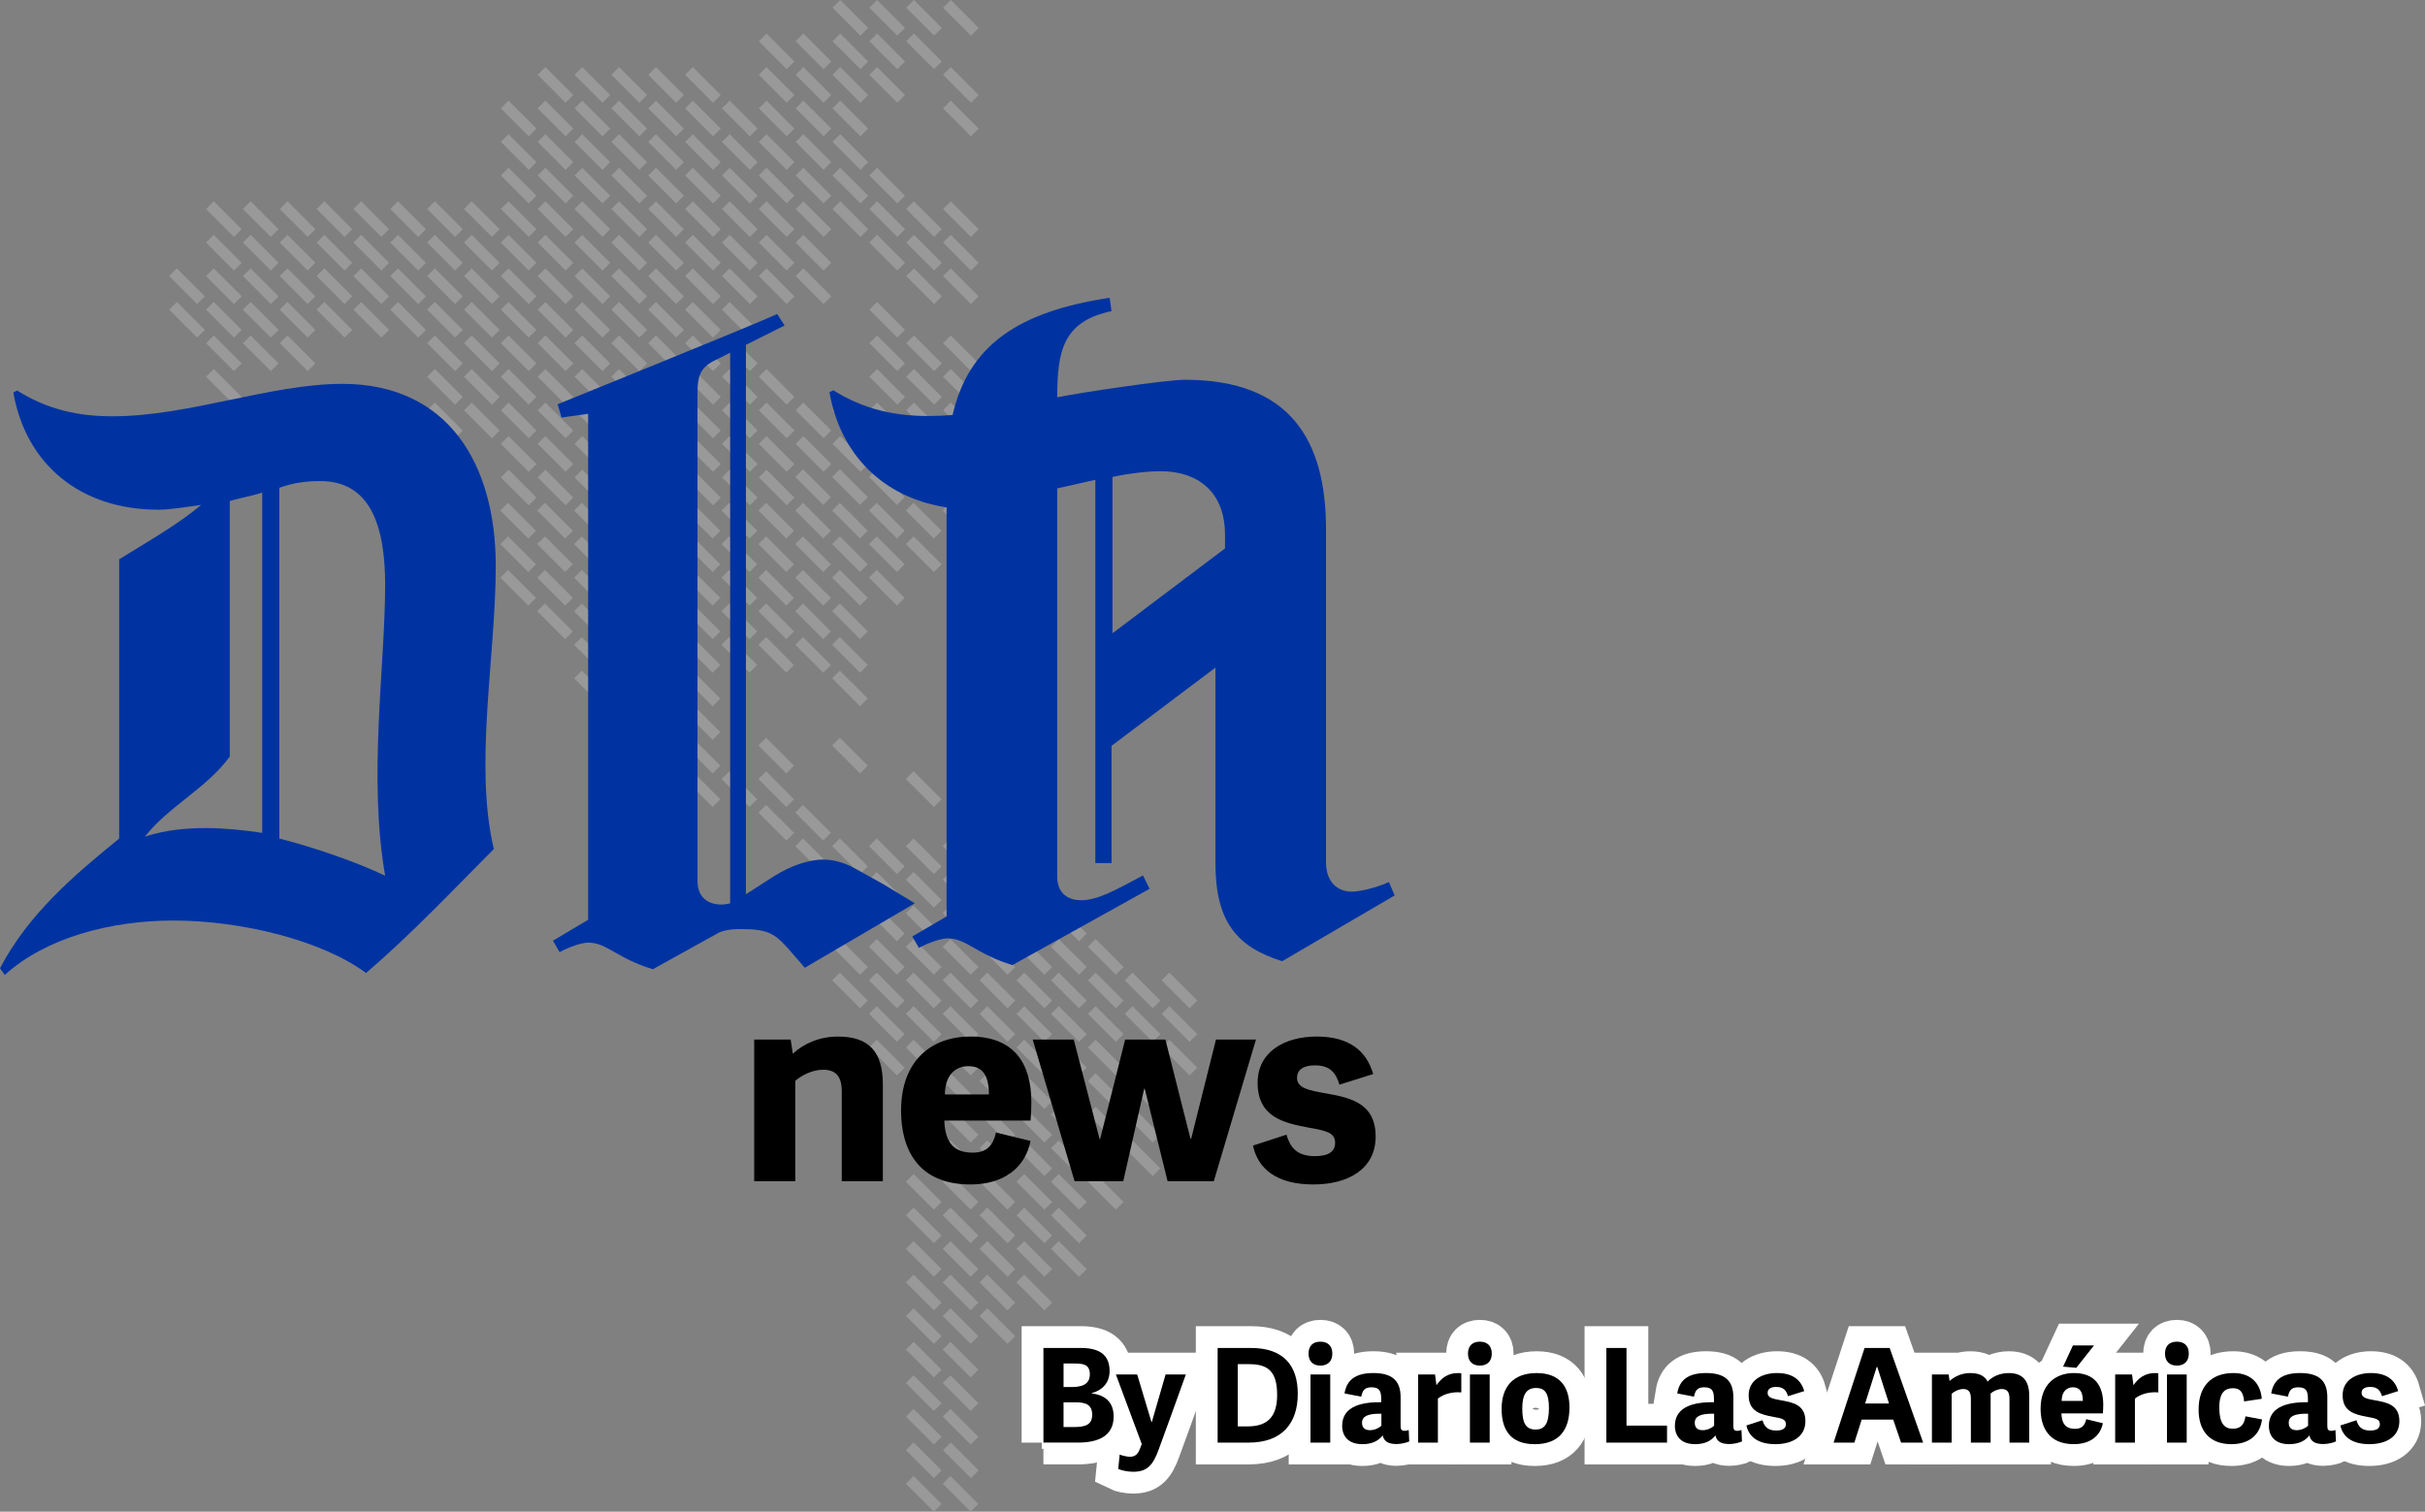 <svg xmlns="http://www.w3.org/2000/svg" xmlns:xlink="http://www.w3.org/1999/xlink" version="1.1" id="Layer_1" x="0px" y="0px" viewBox="0 0 980.09 611.04" style="enable-background:new 0 0 980.09 611.04;" xml:space="preserve" width="33.683"  height="21" >
<rect x="0" y="0" width="980.09" height="611.04" fill="#808080" stroke="none"/>
<style type="text/css">
	.st0{fill:none;stroke:#999999;stroke-width:4.405;stroke-miterlimit:10;}
	.st1{stroke:#FFFFFF;stroke-width:17.621;stroke-miterlimit:10;}
	.st2{fill:#0033A1;}
</style>
<g>
	<g>
		<g>
			<path class="st0" d="M308.24,191.41l11.27,11.28 M293.35,191.41l11.28,11.28 M278.45,191.41l11.29,11.28 M263.56,191.41     l11.28,11.28 M248.66,191.41l11.29,11.28 M233.77,191.41l11.29,11.28 M218.87,191.41l11.28,11.28 M203.98,191.41l11.28,11.28      M412.5,177.85l11.26,11.29 M397.59,177.85l11.28,11.29 M382.7,177.85l11.28,11.29 M367.81,177.85l11.29,11.29 M352.93,177.85     l11.28,11.29 M338.03,177.85l11.28,11.29 M323.13,177.85l11.29,11.29 M308.24,177.85l11.27,11.29 M293.35,177.85l11.28,11.29      M278.45,177.85l11.29,11.29 M263.56,177.85l11.28,11.29 M248.66,177.85l11.29,11.29 M233.77,177.85l11.29,11.29 M218.87,177.85     l11.28,11.29 M203.98,177.85l11.28,11.29 M412.5,164.29l11.26,11.29 M397.59,164.29l11.28,11.29 M382.7,164.29l11.28,11.29      M367.81,164.29l11.29,11.29 M352.93,164.29l11.28,11.29 M338.03,164.29l11.28,11.29 M323.13,164.29l11.29,11.29 M308.24,164.29     l11.27,11.29 M293.35,164.29l11.28,11.29 M278.45,164.29l11.29,11.29 M263.56,164.29l11.28,11.29 M248.66,164.29l11.29,11.29      M233.77,164.29l11.29,11.29 M218.87,164.29l11.28,11.29 M203.98,164.29l11.28,11.29 M189.09,164.29l11.29,11.29 M174.19,164.29     l11.29,11.29 M397.59,150.72l11.28,11.29 M382.7,150.72l11.28,11.29 M367.81,150.72l11.29,11.29 M352.93,150.72l11.28,11.29      M308.24,150.72l11.27,11.29 M293.35,150.72l11.28,11.29 M278.45,150.72l11.29,11.29 M263.56,150.72l11.28,11.29 M248.66,150.72     l11.29,11.29 M233.77,150.72l11.29,11.29 M218.87,150.72l11.28,11.29 M203.98,150.72l11.28,11.29 M189.09,150.72l11.29,11.29      M174.19,150.72l11.29,11.29 M84.83,150.72l11.28,11.29 M382.7,137.16l11.28,11.29 M367.81,137.16l11.29,11.29 M352.93,137.16     l11.28,11.29 M293.35,137.16l11.28,11.29 M278.45,137.16l11.29,11.29 M263.56,137.16l11.28,11.29 M248.66,137.16l11.29,11.29      M233.77,137.16l11.29,11.29 M218.87,137.16l11.28,11.29 M203.98,137.16l11.28,11.29 M189.09,137.16l11.29,11.29 M174.19,137.16     l11.29,11.29 M114.62,137.16l11.28,11.29 M99.73,137.16l11.28,11.29 M84.83,137.16l11.28,11.29 M352.93,123.61l11.28,11.29      M293.35,123.61l11.28,11.29 M278.45,123.61l11.29,11.29 M263.56,123.61l11.28,11.29 M248.66,123.61l11.29,11.29 M233.77,123.61     l11.29,11.29 M218.87,123.61l11.28,11.29 M203.98,123.61l11.28,11.29 M189.09,123.61l11.29,11.29 M174.19,123.61l11.29,11.29      M159.3,123.61l11.28,11.29 M144.41,123.61l11.28,11.29 M129.52,123.61l11.28,11.29 M114.62,123.61l11.28,11.29 M99.73,123.61     l11.28,11.29 M84.83,123.61l11.28,11.29 M69.94,123.61l11.28,11.29 M382.7,110.05l11.28,11.28 M367.81,110.05l11.29,11.28      M323.13,110.05l11.29,11.28 M308.24,110.05l11.27,11.28 M293.35,110.05l11.28,11.28 M278.45,110.05l11.29,11.28 M263.56,110.05     l11.28,11.28 M248.66,110.05l11.29,11.28 M233.77,110.05l11.29,11.28 M218.87,110.05l11.28,11.28 M203.98,110.05l11.28,11.28      M189.09,110.05l11.29,11.28 M174.19,110.05l11.29,11.28 M159.3,110.05l11.28,11.28 M144.41,110.05l11.28,11.28 M129.52,110.05     l11.28,11.28 M114.62,110.05l11.28,11.28 M99.73,110.05l11.28,11.28 M84.83,110.05l11.28,11.28 M69.94,110.05l11.28,11.28      M382.7,96.49l11.28,11.29 M367.81,96.49l11.29,11.29 M352.93,96.49l11.28,11.29 M323.13,96.49l11.29,11.29 M308.24,96.49     l11.27,11.29 M293.35,96.49l11.28,11.29 M278.45,96.49l11.29,11.29 M263.56,96.49l11.28,11.29 M248.66,96.49l11.29,11.29      M233.77,96.49l11.29,11.29 M218.87,96.49l11.28,11.29 M203.98,96.49l11.28,11.29 M189.09,96.49l11.29,11.29 M174.19,96.49     l11.29,11.29 M159.3,96.49l11.28,11.29 M144.41,96.49l11.28,11.29 M129.52,96.49l11.28,11.29 M114.62,96.49l11.28,11.29      M99.73,96.49l11.28,11.29 M84.83,96.49l11.28,11.29 M382.7,82.92l11.28,11.29 M367.81,82.92l11.29,11.29 M352.93,82.92     l11.28,11.29 M338.03,82.92l11.28,11.29 M323.13,82.92l11.29,11.29 M308.24,82.92l11.27,11.29 M293.35,82.92l11.28,11.29      M278.45,82.92l11.29,11.29 M263.56,82.92l11.28,11.29 M248.66,82.92l11.29,11.29 M233.77,82.92l11.29,11.29 M218.87,82.92     l11.28,11.29 M203.98,82.92l11.28,11.29 M189.09,82.92l11.29,11.29 M174.19,82.92l11.29,11.29 M159.3,82.92l11.28,11.29      M144.41,82.92l11.28,11.29 M129.52,82.92l11.28,11.29 M114.62,82.92l11.28,11.29 M99.73,82.92l11.28,11.29 M84.83,82.92     l11.28,11.29 M352.93,69.36l11.28,11.29 M338.03,69.36l11.28,11.29 M323.13,69.36l11.29,11.29 M308.24,69.36l11.27,11.29      M293.35,69.36l11.28,11.29 M278.45,69.36l11.29,11.29 M263.56,69.36l11.28,11.29 M248.66,69.36l11.29,11.29 M233.77,69.36     l11.29,11.29 M218.87,69.36l11.28,11.29 M203.98,69.36l11.28,11.29 M338.03,55.8l11.28,11.29 M323.13,55.8l11.29,11.29      M308.24,55.8l11.27,11.29 M293.35,55.8l11.28,11.29 M278.45,55.8l11.29,11.29 M263.56,55.8l11.28,11.29 M248.66,55.8     l11.29,11.29 M233.77,55.8l11.29,11.29 M218.87,55.8l11.28,11.29 M203.98,55.8l11.28,11.29 M382.7,42.24l11.28,11.29      M338.03,42.24l11.28,11.29 M323.13,42.24l11.29,11.29 M308.24,42.24l11.27,11.29 M293.35,42.24l11.28,11.29 M278.45,42.24     l11.29,11.29 M263.56,42.24l11.28,11.29 M248.66,42.24l11.29,11.29 M233.77,42.24l11.29,11.29 M218.87,42.24l11.28,11.29      M203.98,42.24l11.28,11.29 M382.7,28.67l11.28,11.29 M352.93,28.67l11.28,11.29 M338.03,28.67l11.28,11.29 M323.13,28.67     l11.29,11.29 M308.24,28.67l11.27,11.29 M278.45,28.67l11.29,11.29 M263.56,28.67l11.28,11.29 M248.66,28.67l11.29,11.29      M233.77,28.67l11.29,11.29 M218.87,28.67l11.28,11.29 M367.81,15.12l11.29,11.29 M352.93,15.12l11.28,11.29 M338.03,15.12     l11.28,11.29 M323.13,15.12l11.29,11.29 M308.24,15.12l11.27,11.29 M382.7,1.56l11.28,11.28 M367.81,1.56l11.29,11.28      M352.93,1.56l11.28,11.28 M338.03,1.56l11.28,11.28 M382.7,584.64l11.28,11.3"/>
			<path class="st0" d="M382.58,598.18l11.28,11.31 M367.68,598.18l11.31,11.31 M367.68,584.62l11.31,11.31 M382.58,571.06     l11.28,11.29 M367.68,571.06l11.31,11.29 M382.58,557.49l11.28,11.29 M367.68,557.49l11.31,11.29 M382.58,543.94l11.28,11.28      M367.68,543.94l11.31,11.28 M397.47,530.37l11.28,11.29 M382.58,530.37l11.28,11.29 M367.68,530.37l11.31,11.29 M412.39,516.8     l11.27,11.31 M397.47,516.8l11.28,11.31 M382.58,516.8l11.28,11.31 M367.68,516.8l11.31,11.31 M426.34,503.24l11.3,11.29      M412.39,503.24l11.27,11.29 M397.47,503.24l11.28,11.29 M382.58,503.24l11.28,11.29 M367.68,503.24l11.31,11.29 M426.34,489.68     l11.3,11.29 M412.39,489.68l11.27,11.29 M397.47,489.68l11.28,11.29 M382.58,489.68l11.28,11.29 M367.68,489.68l11.31,11.29      M441.25,476.12l11.29,11.29 M426.34,476.12l11.3,11.29 M412.39,476.12l11.27,11.29 M397.47,476.12l11.28,11.29 M382.58,476.12     l11.28,11.29 M367.68,476.12l11.31,11.29 M456.15,462.54l11.29,11.29 M441.25,462.54l11.29,11.29 M426.34,462.54l11.3,11.29      M412.39,462.54l11.27,11.29 M397.47,462.54l11.28,11.29 M382.58,462.54l11.28,11.29 M456.15,448.96l11.29,11.31 M441.25,448.96     l11.29,11.31 M426.34,448.96l11.3,11.31 M412.39,448.96l11.27,11.31 M397.47,448.96l11.28,11.31 M382.58,448.96l11.28,11.31      M456.15,435.42l11.29,11.29 M441.25,435.42l11.29,11.29 M426.34,435.42l11.3,11.29 M412.39,435.42l11.27,11.29 M397.47,435.42     l11.28,11.29 M382.58,435.42l11.28,11.29 M367.68,435.42l11.31,11.29 M471.06,421.85l11.28,11.29 M456.15,421.85l11.29,11.29      M441.25,421.85l11.29,11.29 M426.34,421.85l11.3,11.29 M412.39,421.85l11.27,11.29 M397.47,421.85l11.28,11.29 M382.58,421.85     l11.28,11.29 M367.68,421.85l11.31,11.29 M352.79,421.85l11.28,11.29 M471.06,408.28l11.28,11.29 M456.15,408.28l11.29,11.29      M441.25,408.28l11.29,11.29 M426.34,408.28l11.3,11.29 M412.39,408.28l11.27,11.29 M397.47,408.28l11.28,11.29 M382.58,408.28     l11.28,11.29 M367.68,408.28l11.31,11.29 M352.79,408.28l11.28,11.29 M471.06,394.71l11.28,11.3 M456.15,394.71l11.29,11.3      M441.25,394.71l11.29,11.3 M426.34,394.71l11.3,11.3 M412.39,394.71l11.27,11.3 M397.47,394.71l11.28,11.3 M382.58,394.71     l11.28,11.3 M367.68,394.71l11.31,11.3 M352.79,394.71l11.28,11.3 M337.88,394.71l11.29,11.3 M441.25,381.15l11.29,11.29      M426.34,381.15l11.3,11.29 M412.39,381.15l11.27,11.29 M397.47,381.15l11.28,11.29 M382.58,381.15l11.28,11.29 M367.68,381.15     l11.31,11.29 M352.79,381.15l11.28,11.29 M337.88,381.15l11.29,11.29 M426.34,367.59l11.3,11.31 M412.39,367.59l11.27,11.31      M397.47,367.59l11.28,11.31 M382.58,367.59l11.28,11.31 M367.68,367.59l11.31,11.31 M352.79,367.59l11.28,11.31 M397.47,354.03     l11.28,11.3 M382.58,354.03l11.28,11.3 M367.68,354.03l11.31,11.3 M352.79,354.03l11.28,11.3 M382.58,340.47l11.28,11.29      M367.68,340.47l11.31,11.29 M352.79,340.47l11.28,11.29 M337.88,340.47l11.29,11.29 M322.98,340.47l11.29,11.29 M322.98,326.91     l11.29,11.29 M308.08,326.91l11.28,11.29 M367.68,313.33l11.31,11.3 M308.08,313.33l11.28,11.3 M293.18,313.33l11.29,11.3      M278.28,313.33l11.29,11.3 M263.38,313.33l11.29,11.3 M337.88,299.77l11.29,11.29 M308.08,299.77l11.28,11.29 M278.28,299.77     l11.29,11.29 M263.38,299.77l11.29,11.29 M278.28,286.2l11.29,11.3 M263.38,286.2l11.29,11.3 M248.48,286.2l11.29,11.3      M337.88,272.63l11.29,11.3 M278.28,272.63l11.29,11.3 M263.38,272.63l11.29,11.3 M248.48,272.63l11.29,11.3 M233.58,272.63     l11.29,11.3 M337.88,259.07l11.29,11.29 M322.98,259.07l11.29,11.29 M308.08,259.07l11.28,11.29 M293.18,259.07l11.29,11.29      M278.28,259.07l11.29,11.29 M263.38,259.07l11.29,11.29 M248.48,259.07l11.29,11.29 M233.58,259.07l11.29,11.29 M337.88,245.51     l11.29,11.28 M322.98,245.51l11.29,11.28 M308.08,245.51l11.28,11.28 M293.18,245.51l11.29,11.28 M278.28,245.51l11.29,11.28      M263.38,245.51l11.29,11.28 M248.48,245.51l11.29,11.28 M233.58,245.51l11.29,11.28 M218.68,245.51l11.28,11.28 M352.79,231.94     l11.28,11.29 M337.88,231.94l11.29,11.29 M322.98,231.94l11.29,11.29 M308.08,231.94l11.28,11.29 M293.18,231.94l11.29,11.29      M278.28,231.94l11.29,11.29 M263.38,231.94l11.29,11.29 M248.48,231.94l11.29,11.29 M233.58,231.94l11.29,11.29 M218.68,231.94     l11.28,11.29 M203.78,231.94l11.28,11.29 M367.68,218.37l11.31,11.29 M352.79,218.37l11.28,11.29 M337.88,218.37l11.29,11.29      M322.98,218.37l11.29,11.29 M308.08,218.37l11.28,11.29 M293.18,218.37l11.29,11.29 M278.28,218.37l11.29,11.29 M263.38,218.37     l11.29,11.29 M248.48,218.37l11.29,11.29 M233.58,218.37l11.29,11.29 M218.68,218.37l11.28,11.29 M203.78,218.37l11.28,11.29      M382.58,204.81l11.28,11.3 M367.68,204.81l11.31,11.3 M352.79,204.81l11.28,11.3 M337.88,204.81l11.29,11.3 M322.98,204.81     l11.29,11.3 M308.08,204.81l11.28,11.3 M293.18,204.81l11.29,11.3 M278.28,204.81l11.29,11.3 M263.38,204.81l11.29,11.3      M248.48,204.81l11.29,11.3 M233.58,204.81l11.29,11.3 M218.68,204.81l11.28,11.3 M203.78,204.81l11.28,11.3 M412.39,191.24     l11.27,11.29 M397.47,191.24l11.28,11.29 M382.58,191.24l11.28,11.29 M367.68,191.24l11.31,11.29 M352.79,191.24l11.28,11.29      M337.88,191.24l11.29,11.29 M322.98,191.24l11.29,11.29"/>
		</g>
		<g>
			<g>
				<path class="st1" d="M421.71,583.13v-38.26h15.17c9.04,0,11.57,4.12,11.57,9.35c0,5.13-3.38,7.88-7.24,8.93v0.1      c6.08,0.74,8.88,4.07,8.88,9.35c0,7.82-6.13,10.52-14.43,10.52H421.71z M432.86,560.67c3.81,0,7.61-0.68,7.61-5.13      c0-4.12-2.75-4.38-6.39-4.38h-4.23v9.51H432.86z M434.02,576.84c4.44,0,7.4-0.79,7.4-4.97c0-4.28-2.96-5.02-6.61-5.02h-4.97      v9.99H434.02z"/>
				<path class="st1" d="M451,555.6h8.61l5.76,19.18h0.16l5.55-19.18h8.19c-3.65,10.2-7.56,21.03-10.94,30.23      c-2.33,6.5-4.76,9.09-10.36,9.09c-2.17,0-4.86-0.58-6.02-1.16l0.58-5.76c1.48,0.48,3.01,0.85,4.17,0.85      c1.85,0,3.07-0.85,3.91-2.96l0.85-2.17L451,555.6z"/>
				<path class="st1" d="M492.12,583.13v-38.26h13.42c13.27,0,18.97,7.13,18.97,18.55c0,11.74-6.18,19.71-19.87,19.71H492.12z       M504.28,576.58c8.83,0,11.89-4.81,11.89-12.74c0-9.51-3.7-12.42-11.31-12.42h-4.6v25.16H504.28z"/>
				<path class="st1" d="M533.67,552c-3.07,0-4.81-1.8-4.81-4.86s1.74-4.81,4.81-4.81c3.01,0,4.81,1.74,4.81,4.81      S536.68,552,533.67,552z M537.63,583.13h-7.98V555.6h7.98V583.13z"/>
				<path class="st1" d="M566.07,576.26c0,1.48,0.27,2.11,1.64,2.11c0.48,0,0.95-0.11,1.64-0.32l0.21,4.6      c-1.06,0.53-3.38,1.06-5.08,1.06c-3.17,0-5.07-0.9-5.66-3.49c-1.74,2.27-4.39,3.54-8.19,3.54c-6.87,0-8.19-4.6-8.19-7.35      c0-8.4,8.72-9.67,15.8-9.62v-1c0-3.12-0.42-5.02-3.91-5.02c-2.64,0-3.65,1.11-4.17,3.8l-6.76-1.32      c0.85-5.18,4.12-8.24,11.63-8.24c7.35,0,11.04,2.85,11.04,9.72V576.26z M558.3,571.45c-0.32,0-0.74,0-1.27,0      c-3.8,0.1-6.55,0.84-6.55,3.65c0,1.59,0.69,3.01,3.22,3.01c1.9,0,3.75-0.95,4.6-1.8V571.45z"/>
				<path class="st1" d="M590.6,562.84c-3.59-0.32-7.14,0.63-9.46,2.49v17.81h-7.98V555.6h6.82l0.58,4.33      c1.85-2.69,4.44-4.91,8.67-4.91c0.42,0,0.9,0.05,1.37,0.05V562.84z"/>
				<path class="st1" d="M598.11,552c-3.07,0-4.81-1.8-4.81-4.86s1.74-4.81,4.81-4.81c3.01,0,4.81,1.74,4.81,4.81      S601.12,552,598.11,552z M602.07,583.13h-7.98V555.6h7.98V583.13z"/>
				<path class="st1" d="M606.89,569.5c0-8.83,4.6-14.48,14.16-14.48s13.27,5.76,13.27,13.9c0,8.98-4.12,14.85-14.01,14.85      C610.32,583.77,606.89,577.74,606.89,569.5z M626.02,569.18c0-6.03-1.64-8.14-5.18-8.14c-3.59,0-5.6,2.27-5.6,8.25      c0,6.13,1.53,8.56,5.44,8.56C624.17,577.85,626.02,575.63,626.02,569.18z"/>
				<path class="st1" d="M657.37,576.26h16.38v6.87h-24.52v-38.26h8.14V576.26z"/>
				<path class="st1" d="M700.55,576.26c0,1.48,0.27,2.11,1.64,2.11c0.48,0,0.95-0.11,1.64-0.32l0.21,4.6      c-1.06,0.53-3.38,1.06-5.08,1.06c-3.17,0-5.07-0.9-5.66-3.49c-1.74,2.27-4.39,3.54-8.19,3.54c-6.87,0-8.19-4.6-8.19-7.35      c0-8.4,8.72-9.67,15.8-9.62v-1c0-3.12-0.42-5.02-3.91-5.02c-2.64,0-3.65,1.11-4.17,3.8l-6.76-1.32      c0.85-5.18,4.12-8.24,11.63-8.24c7.34,0,11.04,2.85,11.04,9.72V576.26z M692.78,571.45c-0.32,0-0.74,0-1.27,0      c-3.8,0.1-6.55,0.84-6.55,3.65c0,1.59,0.69,3.01,3.22,3.01c1.9,0,3.75-0.95,4.6-1.8V571.45z"/>
				<path class="st1" d="M729.2,562.31l-6.55,2.06c-0.69-2.32-1.85-3.75-4.76-3.75c-2.27,0-3.49,0.85-3.49,2.43      c0,2.01,2.33,2.43,5.6,3.01c4.81,0.85,9.67,1.9,9.67,8.4c0,6.29-5.34,9.3-12.1,9.3c-7.08,0-10.78-3.01-11.74-7.56l6.5-2.11      c0.63,2.11,1.74,4.17,5.5,4.17c2.69,0,3.96-0.9,3.96-2.59c0-2.06-1.9-2.38-5.13-2.96c-4.81-0.9-9.93-2.01-9.93-8.72      c0-6.08,5.34-8.98,11.47-8.98C724.45,555.02,727.88,557.71,729.2,562.31z"/>
				<path class="st1" d="M763.73,544.87l13.53,38.26h-8.93l-3.17-9.3h-12.74l-2.96,9.3h-8.4l12.53-38.26H763.73z M758.71,552.53      h-0.21l-4.7,14.8h9.67L758.71,552.53z"/>
				<path class="st1" d="M788.79,583.13h-7.98V555.6h6.76l0.37,2.59c2.17-1.8,4.81-3.17,8.35-3.17c3.28,0,5.76,0.95,7.03,3.43      c1.95-2.01,4.86-3.43,8.56-3.43c5.5,0,8.25,3.01,8.25,9.14v18.97h-7.98v-17.7c0-2.59-0.79-3.96-3.12-3.96      c-1.48,0-3.54,0.84-4.55,1.9c0,0.21,0.05,0.42,0.05,0.68v19.08h-7.98v-17.7c0-2.59-0.8-3.96-3.07-3.96      c-1.64,0-3.65,0.9-4.7,1.95V583.13z"/>
				<path class="st1" d="M824.73,569.44c0-9.93,6.08-14.43,13.48-14.43c8.35,0,11.84,5.07,11.84,12.73c0,0.9-0.05,2.64-0.16,3.59      h-16.75c0.16,4.55,2.06,6.24,5.55,6.24c2.85,0,3.97-1.59,4.49-3.91l6.71,1.64c-1,5.13-5.13,8.45-11.68,8.45      C828.01,583.77,824.73,576.9,824.73,569.44z M841.8,566.27c0-3.97-1.43-5.5-4.02-5.5c-2.27,0-4.49,1.48-4.55,5.5H841.8z       M839.16,552.9l-5.34-0.48l3.97-8.56h8.51L839.16,552.9z"/>
				<path class="st1" d="M872.31,562.84c-3.59-0.32-7.14,0.63-9.46,2.49v17.81h-7.98V555.6h6.82l0.58,4.33      c1.85-2.69,4.44-4.91,8.67-4.91c0.42,0,0.9,0.05,1.37,0.05V562.84z"/>
				<path class="st1" d="M879.82,552c-3.07,0-4.81-1.8-4.81-4.86s1.74-4.81,4.81-4.81c3.01,0,4.81,1.74,4.81,4.81      S882.83,552,879.82,552z M883.78,583.13h-7.98V555.6h7.98V583.13z"/>
				<path class="st1" d="M888.59,569.81c0-9.46,5.13-14.8,14.06-14.8c6.61,0,10.94,3.7,11.47,10.41l-7.13,1.06      c-0.32-3.43-1.38-5.34-4.49-5.34c-3.01,0-5.55,1.43-5.55,7.82c0,6.39,2.06,8.56,5.44,8.56c3.07,0,4.65-1.53,5.13-5.02l6.71,1.27      c-0.95,6.92-5.92,9.99-12.37,9.99C892.66,583.77,888.59,577.95,888.59,569.81z"/>
				<path class="st1" d="M940.61,576.26c0,1.48,0.27,2.11,1.64,2.11c0.48,0,0.95-0.11,1.64-0.32l0.21,4.6      c-1.06,0.53-3.38,1.06-5.08,1.06c-3.17,0-5.07-0.9-5.66-3.49c-1.74,2.27-4.39,3.54-8.19,3.54c-6.87,0-8.19-4.6-8.19-7.35      c0-8.4,8.72-9.67,15.8-9.62v-1c0-3.12-0.42-5.02-3.91-5.02c-2.64,0-3.65,1.11-4.17,3.8l-6.76-1.32      c0.85-5.18,4.12-8.24,11.63-8.24c7.35,0,11.04,2.85,11.04,9.72V576.26z M932.84,571.45c-0.32,0-0.74,0-1.27,0      c-3.8,0.1-6.55,0.84-6.55,3.65c0,1.59,0.69,3.01,3.22,3.01c1.9,0,3.75-0.95,4.6-1.8V571.45z"/>
				<path class="st1" d="M969.26,562.31l-6.55,2.06c-0.69-2.32-1.85-3.75-4.76-3.75c-2.27,0-3.49,0.85-3.49,2.43      c0,2.01,2.33,2.43,5.6,3.01c4.81,0.85,9.67,1.9,9.67,8.4c0,6.29-5.34,9.3-12.1,9.3c-7.08,0-10.78-3.01-11.74-7.56l6.5-2.11      c0.63,2.11,1.74,4.17,5.5,4.17c2.69,0,3.96-0.9,3.96-2.59c0-2.06-1.9-2.38-5.13-2.96c-4.81-0.9-9.93-2.01-9.93-8.72      c0-6.08,5.34-8.98,11.47-8.98C964.5,555.02,967.94,557.71,969.26,562.31z"/>
			</g>
			<g>
				<path d="M421.71,583.13v-38.26h15.17c9.04,0,11.57,4.12,11.57,9.35c0,5.13-3.38,7.88-7.24,8.93v0.1      c6.08,0.74,8.88,4.07,8.88,9.35c0,7.82-6.13,10.52-14.43,10.52H421.71z M432.86,560.67c3.81,0,7.61-0.68,7.61-5.13      c0-4.12-2.75-4.38-6.39-4.38h-4.23v9.51H432.86z M434.02,576.84c4.44,0,7.4-0.79,7.4-4.97c0-4.28-2.96-5.02-6.61-5.02h-4.97      v9.99H434.02z"/>
				<path d="M451,555.6h8.61l5.76,19.18h0.16l5.55-19.18h8.19c-3.65,10.2-7.56,21.03-10.94,30.23c-2.33,6.5-4.76,9.09-10.36,9.09      c-2.17,0-4.86-0.58-6.02-1.16l0.58-5.76c1.48,0.48,3.01,0.85,4.17,0.85c1.85,0,3.07-0.85,3.91-2.96l0.85-2.17L451,555.6z"/>
				<path d="M492.12,583.13v-38.26h13.42c13.27,0,18.97,7.13,18.97,18.55c0,11.74-6.18,19.71-19.87,19.71H492.12z M504.28,576.58      c8.83,0,11.89-4.81,11.89-12.74c0-9.51-3.7-12.42-11.31-12.42h-4.6v25.16H504.28z"/>
				<path d="M533.67,552c-3.07,0-4.81-1.8-4.81-4.86s1.74-4.81,4.81-4.81c3.01,0,4.81,1.74,4.81,4.81S536.68,552,533.67,552z       M537.63,583.13h-7.98V555.6h7.98V583.13z"/>
				<path d="M566.07,576.26c0,1.48,0.27,2.11,1.64,2.11c0.48,0,0.95-0.11,1.64-0.32l0.21,4.6c-1.06,0.53-3.38,1.06-5.08,1.06      c-3.17,0-5.07-0.9-5.66-3.49c-1.74,2.27-4.39,3.54-8.19,3.54c-6.87,0-8.19-4.6-8.19-7.35c0-8.4,8.72-9.67,15.8-9.62v-1      c0-3.12-0.42-5.02-3.91-5.02c-2.64,0-3.65,1.11-4.17,3.8l-6.76-1.32c0.85-5.18,4.12-8.24,11.63-8.24      c7.35,0,11.04,2.85,11.04,9.72V576.26z M558.3,571.45c-0.32,0-0.74,0-1.27,0c-3.8,0.1-6.55,0.84-6.55,3.65      c0,1.59,0.69,3.01,3.22,3.01c1.9,0,3.75-0.95,4.6-1.8V571.45z"/>
				<path d="M590.6,562.84c-3.59-0.32-7.14,0.63-9.46,2.49v17.81h-7.98V555.6h6.82l0.58,4.33c1.85-2.69,4.44-4.91,8.67-4.91      c0.42,0,0.9,0.05,1.37,0.05V562.84z"/>
				<path d="M598.11,552c-3.07,0-4.81-1.8-4.81-4.86s1.74-4.81,4.81-4.81c3.01,0,4.81,1.74,4.81,4.81S601.12,552,598.11,552z       M602.07,583.13h-7.98V555.6h7.98V583.13z"/>
				<path d="M606.89,569.5c0-8.83,4.6-14.48,14.16-14.48s13.27,5.76,13.27,13.9c0,8.98-4.12,14.85-14.01,14.85      C610.32,583.77,606.89,577.74,606.89,569.5z M626.02,569.18c0-6.03-1.64-8.14-5.18-8.14c-3.59,0-5.6,2.27-5.6,8.25      c0,6.13,1.53,8.56,5.44,8.56C624.17,577.85,626.02,575.63,626.02,569.18z"/>
				<path d="M657.37,576.26h16.38v6.87h-24.52v-38.26h8.14V576.26z"/>
				<path d="M700.55,576.26c0,1.48,0.27,2.11,1.64,2.11c0.48,0,0.95-0.11,1.64-0.32l0.21,4.6c-1.06,0.53-3.38,1.06-5.08,1.06      c-3.17,0-5.07-0.9-5.66-3.49c-1.74,2.27-4.39,3.54-8.19,3.54c-6.87,0-8.19-4.6-8.19-7.35c0-8.4,8.72-9.67,15.8-9.62v-1      c0-3.12-0.42-5.02-3.91-5.02c-2.64,0-3.65,1.11-4.17,3.8l-6.76-1.32c0.85-5.18,4.12-8.24,11.63-8.24      c7.34,0,11.04,2.85,11.04,9.72V576.26z M692.78,571.45c-0.32,0-0.74,0-1.27,0c-3.8,0.1-6.55,0.84-6.55,3.65      c0,1.59,0.69,3.01,3.22,3.01c1.9,0,3.75-0.95,4.6-1.8V571.45z"/>
				<path d="M729.2,562.31l-6.55,2.06c-0.69-2.32-1.85-3.75-4.76-3.75c-2.27,0-3.49,0.85-3.49,2.43c0,2.01,2.33,2.43,5.6,3.01      c4.81,0.85,9.67,1.9,9.67,8.4c0,6.29-5.34,9.3-12.1,9.3c-7.08,0-10.78-3.01-11.74-7.56l6.5-2.11c0.63,2.11,1.74,4.17,5.5,4.17      c2.69,0,3.96-0.9,3.96-2.59c0-2.06-1.9-2.38-5.13-2.96c-4.81-0.9-9.93-2.01-9.93-8.72c0-6.08,5.34-8.98,11.47-8.98      C724.45,555.02,727.88,557.71,729.2,562.31z"/>
				<path d="M763.73,544.87l13.53,38.26h-8.93l-3.17-9.3h-12.74l-2.96,9.3h-8.4l12.53-38.26H763.73z M758.71,552.53h-0.21l-4.7,14.8      h9.67L758.71,552.53z"/>
				<path d="M788.79,583.13h-7.98V555.6h6.76l0.37,2.59c2.17-1.8,4.81-3.17,8.35-3.17c3.28,0,5.76,0.95,7.03,3.43      c1.95-2.01,4.86-3.43,8.56-3.43c5.5,0,8.25,3.01,8.25,9.14v18.97h-7.98v-17.7c0-2.59-0.79-3.96-3.12-3.96      c-1.48,0-3.54,0.84-4.55,1.9c0,0.21,0.05,0.42,0.05,0.68v19.08h-7.98v-17.7c0-2.59-0.8-3.96-3.07-3.96      c-1.64,0-3.65,0.9-4.7,1.95V583.13z"/>
				<path d="M824.73,569.44c0-9.93,6.08-14.43,13.48-14.43c8.35,0,11.84,5.07,11.84,12.73c0,0.9-0.05,2.64-0.16,3.59h-16.75      c0.16,4.55,2.06,6.24,5.55,6.24c2.85,0,3.97-1.59,4.49-3.91l6.71,1.64c-1,5.13-5.13,8.45-11.68,8.45      C828.01,583.77,824.73,576.9,824.73,569.44z M841.8,566.27c0-3.97-1.43-5.5-4.02-5.5c-2.27,0-4.49,1.48-4.55,5.5H841.8z       M839.16,552.9l-5.34-0.48l3.97-8.56h8.51L839.16,552.9z"/>
				<path d="M872.31,562.84c-3.59-0.32-7.14,0.63-9.46,2.49v17.81h-7.98V555.6h6.82l0.58,4.33c1.85-2.69,4.44-4.91,8.67-4.91      c0.42,0,0.9,0.05,1.37,0.05V562.84z"/>
				<path d="M879.82,552c-3.07,0-4.81-1.8-4.81-4.86s1.74-4.81,4.81-4.81c3.01,0,4.81,1.74,4.81,4.81S882.83,552,879.82,552z       M883.78,583.13h-7.98V555.6h7.98V583.13z"/>
				<path d="M888.59,569.81c0-9.46,5.13-14.8,14.06-14.8c6.61,0,10.94,3.7,11.47,10.41l-7.13,1.06c-0.32-3.43-1.38-5.34-4.49-5.34      c-3.01,0-5.55,1.43-5.55,7.82c0,6.39,2.06,8.56,5.44,8.56c3.07,0,4.65-1.53,5.13-5.02l6.71,1.27      c-0.95,6.92-5.92,9.99-12.37,9.99C892.66,583.77,888.59,577.95,888.59,569.81z"/>
				<path d="M940.61,576.26c0,1.48,0.27,2.11,1.64,2.11c0.48,0,0.95-0.11,1.64-0.32l0.21,4.6c-1.06,0.53-3.38,1.06-5.08,1.06      c-3.17,0-5.07-0.9-5.66-3.49c-1.74,2.27-4.39,3.54-8.19,3.54c-6.87,0-8.19-4.6-8.19-7.35c0-8.4,8.72-9.67,15.8-9.62v-1      c0-3.12-0.42-5.02-3.91-5.02c-2.64,0-3.65,1.11-4.17,3.8l-6.76-1.32c0.85-5.18,4.12-8.24,11.63-8.24      c7.35,0,11.04,2.85,11.04,9.72V576.26z M932.84,571.45c-0.32,0-0.74,0-1.27,0c-3.8,0.1-6.55,0.84-6.55,3.65      c0,1.59,0.69,3.01,3.22,3.01c1.9,0,3.75-0.95,4.6-1.8V571.45z"/>
				<path d="M969.26,562.31l-6.55,2.06c-0.69-2.32-1.85-3.75-4.76-3.75c-2.27,0-3.49,0.85-3.49,2.43c0,2.01,2.33,2.43,5.6,3.01      c4.81,0.85,9.67,1.9,9.67,8.4c0,6.29-5.34,9.3-12.1,9.3c-7.08,0-10.78-3.01-11.74-7.56l6.5-2.11c0.63,2.11,1.74,4.17,5.5,4.17      c2.69,0,3.96-0.9,3.96-2.59c0-2.06-1.9-2.38-5.13-2.96c-4.81-0.9-9.93-2.01-9.93-8.72c0-6.08,5.34-8.98,11.47-8.98      C964.5,555.02,967.94,557.71,969.26,562.31z"/>
			</g>
		</g>
	</g>
	<g>
		<path class="st2" d="M561.35,356.55c-6.16,2.71-12.31,3.86-15.02,3.86c-5.39,0-10.41-3.45-10.41-11.94V214    c0-35.83-14.26-60.49-57.02-60.49c-7.57,0-42.45,5.2-51.62,7.09c0.07-18.69,2.26-30.69,21.96-34.84l-0.76-5.39    c-36.83,5.56-56.96,19.12-63.48,47.38c-3.25,0.25-6.49,0.41-9.68,0.41c-13.88,0-26.21-2.69-38.53-10.41l-1.55,0.78    c4.39,25.34,21.83,42.67,47.33,46.56v165.36l-13.86,8.09l2.68,4.61c3.47-1.91,8.87-3.84,11.57-3.84c7.7,0,11.18,6.16,26.21,10.8    l55.47-30.84l-2.69-5.4c-11.55,6.18-18.48,10.03-25.04,10.03c-4.24,0-9.63-1.94-9.63-9.63V197.42l15.41-3.47v154.92h6.55v-47.4    l41.99-31.61v79.01c0,23.49,8.47,33.88,26.97,39.67l45.47-26.59L561.35,356.55z M495.1,221.69l-45.49,34.3v-63.19    c6.96-1.54,14.66-2.32,19.28-2.32c17.33,0,26.21,10.39,26.21,25.43V221.69z"/>
		<path class="st2" d="M357.09,357.46l-11.24-6.25c-2.19-1.24-7.18-3.76-13.11-3.76c-5.94,0-13.12,2.52-19.67,6.57l-11.59,7.44    V139.38l15.63-7.81l-3.01-4.64c-6.99,3.37-88.71,36.47-88.71,36.47l1.55,5.38l10.76-1.52v204.53l-14.22,8.47l2.7,4.61    c3.44-1.92,8.84-3.84,11.53-3.84c7.69,0,11.15,6.15,26.14,10.75l26.96-14.94c3.95-1.57,8.93-1.26,9.47-1.26    c13.12,0,14.05,3.12,24.99,15.61l44.48-26.06L357.09,357.46z M281.9,356.03V158.79c0-6.64,1.17-9.84,5.93-12.58l2.9-1.45    l4.37-2.19v222.6c-1.2,0.26-2.37,0.47-3.59,0.47C287.29,365.64,281.9,363.71,281.9,356.03"/>
		<path class="st2" d="M105.97,336.66c-7.32-1.16-15.8-1.94-22.74-1.94c-8.08,0-16.56,0.78-24.66,3.47    c9.63-12.34,24.66-19.28,34.29-32.36V202.56c3.47-1.16,8.48-1.92,13.11-3.46V336.66z M112.9,338.96V197.17    c5.39-1.93,10.39-2.71,16.56-2.71c20.04,0,26.2,17.74,26.2,42.01c0,32.35-6.93,77.83,0,117.51    C144.49,348.6,126.77,342.44,112.9,338.96 M138.33,155.16c-28.9,0-62.04,13.11-92.86,13.11c-13.88,0-26.2-2.68-38.54-10.41    l-1.54,0.78c5.02,28.91,26.97,47.39,58.57,47.39c5.01,0,11.18-1.14,17.34-1.92c-9.64,8.09-21.96,15.03-33.14,21.97v112.89    C29.68,353.99,11.57,369.4,0,391.37l1.94,2.71C18.5,379.03,44.7,372.1,70.13,372.1c27.74,0,60.11,8.1,77.83,21.21    c19.27-16.6,35.06-33.55,51.63-50.1c-8.08-33.91,0.77-77.84,0.77-114.45C200.36,187.54,181.1,155.16,138.33,155.16"/>
	</g>
	<g>
		<path d="M356.81,477.46h-16.6v-36.27c0-6.15-2.42-8.79-7.58-8.79c-4.51,0-9.01,2.53-11.21,4.51v40.55h-16.6V420.2h14.73l0.88,5.72    c4.18-3.85,10.44-6.92,18.25-6.92c12.64,0,18.13,6.26,18.13,19.34V477.46z"/>
		<path d="M364.18,448.99c0-20.66,12.64-30,28.03-30c17.36,0,24.62,10.55,24.62,26.49c0,1.87-0.11,5.5-0.33,7.47h-34.84    c0.33,9.45,4.29,12.97,11.54,12.97c5.93,0,8.24-3.3,9.34-8.13l13.96,3.41c-2.09,10.66-10.66,17.58-24.29,17.58    C370.99,478.77,364.18,464.49,364.18,448.99z M399.68,442.4c0-8.24-2.97-11.43-8.35-11.43c-4.73,0-9.34,3.08-9.45,11.43H399.68z"/>
		<path d="M434.3,477.46l-16.93-57.26h16.6l10.44,40.22h0.22l10.11-40.22h16.27l10.11,40.01h0.33l10-40.01h16.16l-17.04,57.26    h-18.68l-9.23-37.37h-0.22l-8.46,37.37H434.3z"/>
		<path d="M554.98,434.15l-13.63,4.29c-1.43-4.84-3.85-7.8-9.89-7.8c-4.73,0-7.25,1.76-7.25,5.06c0,4.18,4.84,5.06,11.65,6.26    c10,1.76,20.12,3.96,20.12,17.48c0,13.08-11.1,19.34-25.17,19.34c-14.73,0-22.42-6.26-24.4-15.72l13.52-4.4    c1.32,4.4,3.62,8.68,11.43,8.68c5.6,0,8.24-1.87,8.24-5.38c0-4.29-3.96-4.95-10.66-6.15c-10-1.87-20.66-4.18-20.66-18.14    c0-12.64,11.1-18.68,23.85-18.68C545.09,418.99,552.23,424.59,554.98,434.15z"/>
	</g>
</g>
</svg>